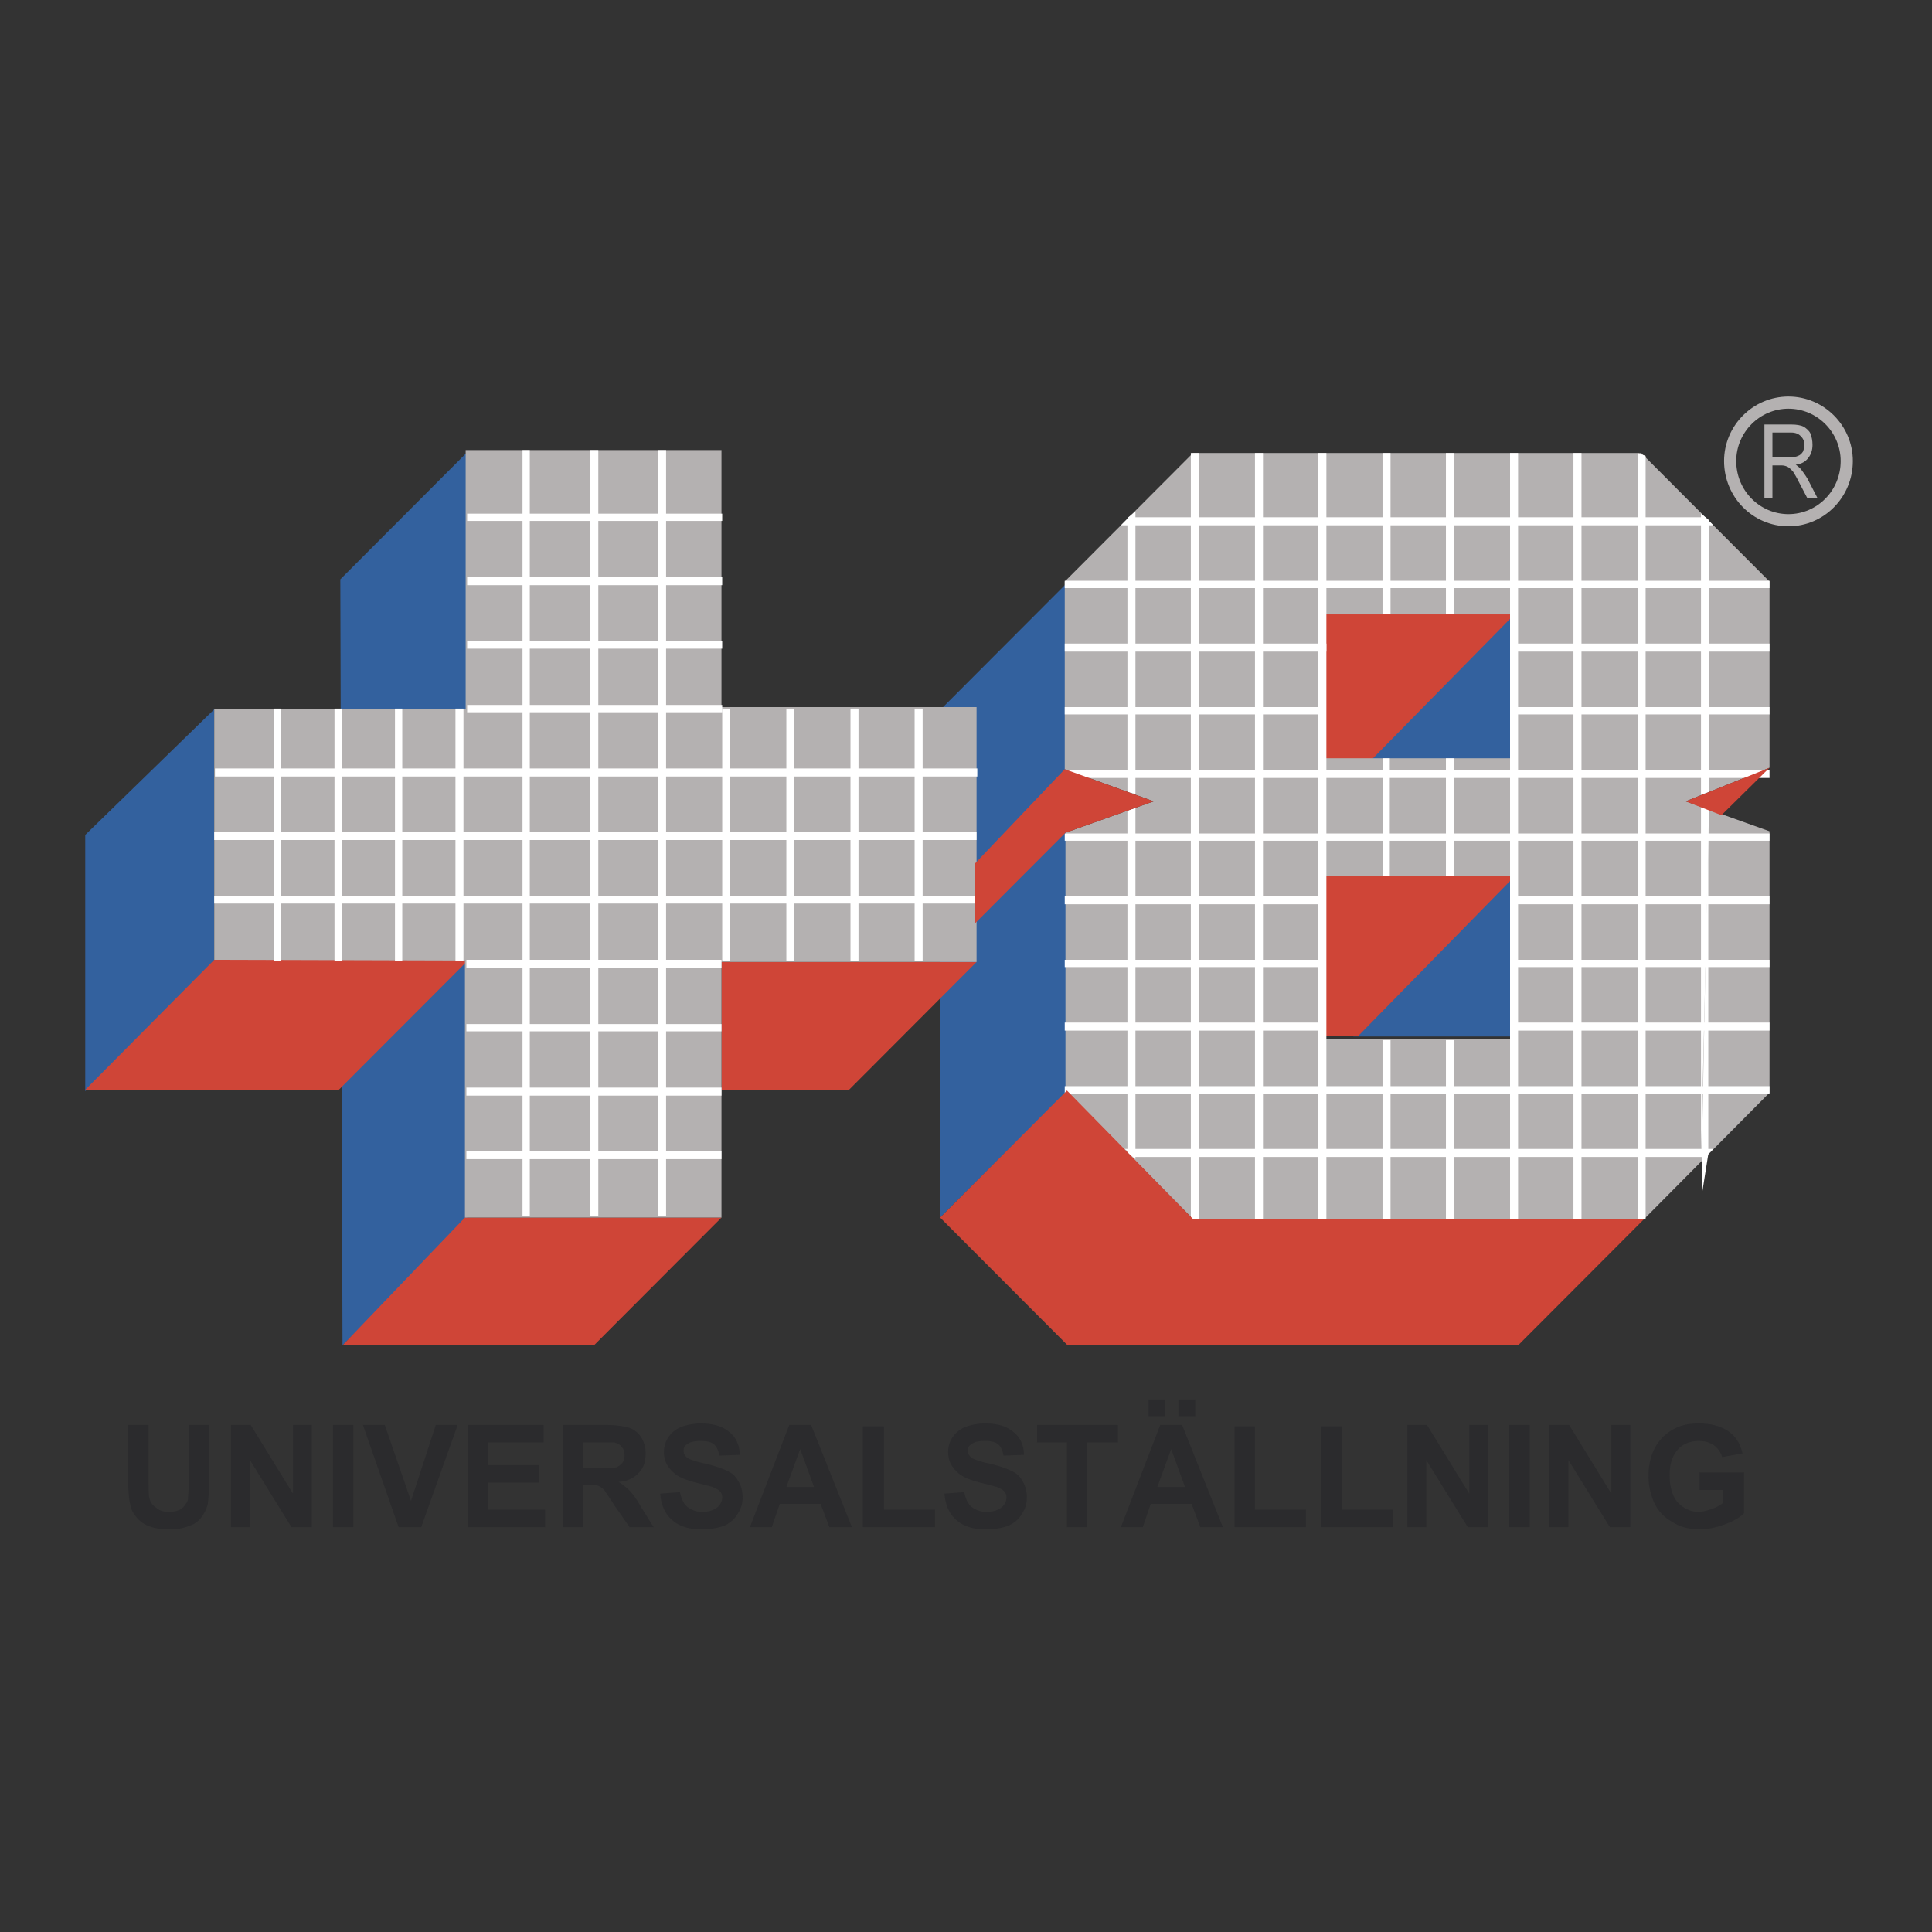 <svg xmlns="http://www.w3.org/2000/svg" width="2500" height="2500" viewBox="0 0 192.756 192.756"><rect x="0" y="0" width="192.756" height="192.756" fill="#333333" stroke="none"/><path fill-rule="evenodd" clip-rule="evenodd" fill="#fff" fill-opacity="0" d="M0 0h192.756v192.756H0V0z"/><path d="M12.794 142.168h2.036v5.537c0 .873 0 1.457.073 1.748.073.363.291.729.654.947.291.291.727.438 1.309.438s1.019-.146 1.309-.365c.291-.291.509-.582.582-.875 0-.363.073-.947.073-1.748v-5.682h2.036v5.391c0 1.238-.073 2.039-.145 2.549a3.7 3.7 0 0 1-.655 1.312c-.291.363-.655.656-1.164.801-.509.219-1.163.365-1.963.365-.945 0-1.673-.146-2.182-.365s-.873-.51-1.164-.873c-.291-.365-.509-.729-.582-1.166-.146-.584-.218-1.385-.218-2.551v-5.463h.001zM23.046 152.367v-10.199h1.964l4.217 6.848v-6.848h1.891v10.199h-2.036l-4.145-6.703v6.703h-1.891zM33.227 142.168h2.035v10.199h-2.035v-10.199zM39.771 152.367l-3.563-10.199h2.181l2.618 7.576 2.472-7.576h2.182l-3.636 10.199h-2.254zM46.678 152.367v-10.199h7.563v1.748h-5.527v2.258h5.09v1.748h-5.09v2.697h5.672v1.748h-7.708zM56.131 152.367v-10.199h4.29c1.09 0 1.891.145 2.399.291.509.219.873.51 1.164.947.291.51.436 1.02.436 1.602 0 .803-.218 1.457-.654 1.895-.437.51-1.091.875-2.036.947.437.291.8.584 1.091.875s.727.873 1.164 1.676l1.236 1.967h-2.399l-1.527-2.186c-.509-.803-.873-1.312-1.018-1.531-.218-.217-.436-.363-.654-.436-.218-.074-.582-.074-1.018-.074h-.436v4.227h-2.038v-.001zm2.036-5.902h1.527c1.018 0 1.6 0 1.817-.072.291-.145.437-.291.582-.438.146-.219.218-.51.218-.801s-.073-.582-.291-.801c-.146-.219-.437-.365-.727-.438h-3.127v2.55h.001zM65.875 149.016l1.963-.146c.146.656.364 1.166.728 1.459.363.291.873.51 1.454.51.654 0 1.164-.146 1.527-.438.363-.293.509-.656.509-1.021 0-.217-.072-.436-.218-.582s-.364-.291-.727-.438c-.218-.072-.8-.219-1.672-.438-1.091-.291-1.818-.582-2.254-1.02-.654-.582-.945-1.238-.945-2.039 0-.51.146-1.02.436-1.457a2.832 2.832 0 0 1 1.236-1.02 5.64 5.64 0 0 1 2.036-.365c1.236 0 2.182.291 2.836.875.654.51 1.018 1.311 1.018 2.258l-2.036.072c-.073-.51-.291-.947-.582-1.166-.291-.217-.728-.291-1.309-.291s-1.018.074-1.381.365c-.219.145-.291.363-.291.582 0 .291.072.438.291.656.218.219.872.438 1.89.656.945.219 1.746.51 2.182.729.509.219.873.582 1.091 1.02.291.438.436 1.02.436 1.602 0 .584-.146 1.166-.509 1.676-.291.512-.728.875-1.309 1.166a6.95 6.95 0 0 1-2.254.365c-1.236 0-2.254-.291-2.981-.947-.656-.584-1.092-1.457-1.165-2.623zM84.999 152.367h-2.254l-.873-2.332H77.8l-.8 2.332h-2.181l3.926-10.199h2.181l4.073 10.199zm-3.782-4.008l-1.381-3.787-1.381 3.787h2.762zM86.089 152.367v-10.055h2.109v8.307h5.09v1.748h-7.199zM94.233 149.016l1.963-.146c.146.656.363 1.166.727 1.459.364.291.874.51 1.454.51.654 0 1.164-.146 1.527-.438.363-.293.51-.656.51-1.021a.823.823 0 0 0-.219-.582c-.145-.146-.363-.291-.727-.438-.219-.072-.801-.219-1.672-.438-1.092-.291-1.819-.582-2.255-1.02-.654-.582-.945-1.238-.945-2.039 0-.51.146-1.02.437-1.457s.728-.803 1.236-1.02a5.643 5.643 0 0 1 2.036-.365c1.236 0 2.182.291 2.836.875.654.51 1.018 1.311 1.018 2.258l-2.035.072c-.072-.51-.291-.947-.582-1.166-.291-.217-.727-.291-1.309-.291s-1.018.074-1.381.365c-.219.145-.292.363-.292.582 0 .291.073.438.292.656.217.219.872.438 1.891.656.945.219 1.744.51 2.18.729.51.219.873.582 1.092 1.02.291.438.436 1.02.436 1.602 0 .584-.145 1.166-.508 1.676-.291.512-.729.875-1.311 1.166a6.932 6.932 0 0 1-2.254.365c-1.236 0-2.253-.291-2.98-.947-.656-.584-1.092-1.457-1.165-2.623zM106.449 152.367v-8.451h-2.982v-1.748h8.072v1.748h-3.055v8.451h-2.035zM122.01 152.367h-2.254l-.873-2.332h-4.072l-.799 2.332h-2.182l3.926-10.199h2.182l4.072 10.199zm-7.418-12.75h1.674v1.676h-1.674v-1.676zm3.637 8.742l-1.381-3.787-1.383 3.787h2.764zm-.655-8.742h1.672v1.676h-1.672v-1.676zM123.172 152.367v-10.055h2.037v8.307h5.09v1.748h-7.127zM131.826 152.367v-10.055h2.035v8.307h5.09v1.748h-7.125zM140.406 152.367v-10.199h1.963l4.217 6.848v-6.848h1.891v10.199h-2.036l-4.144-6.703v6.703h-1.891zM150.586 142.168h2.035v10.199h-2.035v-10.199zM154.586 152.367v-10.199h1.963l4.217 6.848v-6.848h1.89v10.199h-2.035l-4.144-6.703v6.703h-1.891zM169.564 148.65v-1.748H174v4.08c-.438.438-1.092.801-1.891 1.094-.801.291-1.672.51-2.473.51-1.092 0-1.963-.219-2.764-.729-.799-.438-1.381-1.02-1.816-1.895a6.608 6.608 0 0 1-.582-2.695c0-1.094.217-2.041.654-2.842a4.5 4.5 0 0 1 1.963-1.895c.654-.363 1.453-.51 2.4-.51 1.309 0 2.254.291 2.98.801s1.164 1.238 1.381 2.186l-2.035.365c-.146-.51-.436-.875-.801-1.166-.436-.291-.871-.438-1.525-.438-.873 0-1.6.291-2.109.875-.51.582-.801 1.385-.801 2.549 0 1.166.291 2.113.801 2.697.582.582 1.236.947 2.109.947.436 0 .871-.146 1.309-.293a3.823 3.823 0 0 0 1.09-.582v-1.312h-2.326v.001z" fill-rule="evenodd" clip-rule="evenodd" fill="#2b2b2d"/><path fill-rule="evenodd" clip-rule="evenodd" fill="#33619e" d="M21.374 70.77v25.207l-12.87 12.896V83.3l12.87-12.53zM33.954 57.801l12.652-12.676v76.643l-12.434 12.459-.218-76.426zM93.797 121.477l12.797-12.75V58.02L93.797 70.842v50.635zM135.025 61.298h16.143v42.11h-16.143v-42.11z"/><path fill-rule="evenodd" clip-rule="evenodd" fill="#cf4537" d="M151.168 87.38h-19.342v15.956h3.707l15.635-15.956zM21.374 95.759h25.377l-12.943 12.968H8.504l12.87-12.968zM97.432 95.977l-12.724 12.75H71.983v-12.75h25.449zM46.388 121.477h25.595l-12.725 12.75H34.172l12.216-12.75zM136.916 75.724h-5.162V61.08h19.558l-14.396 14.644z"/><path fill-rule="evenodd" clip-rule="evenodd" fill="#b4b1b1" d="M46.46 44.906h25.523v25.645h25.449v25.426H71.983v25.5H46.388V95.832l-25.014-.073V70.77H46.46V44.906z"/><path fill-rule="evenodd" clip-rule="evenodd" fill="#b3b2b3" d="M150.73 61.298v-.073h-18.976v14.426h.072V61.298h18.904z"/><path d="M176.545 82.936l-8.363-2.987 8.363-3.351V58.02l-12.799-12.822h-44.719L106.23 58.02v18.724l8.871 3.205-8.799 3.133v25.719l12.725 12.822h45.01l12.508-12.605V82.936zm-44.719 4.444h19.342v16.319h-19.342V87.38zm19.342-11.729h-19.414V61.225h18.977v.073h.438v14.353h-.001z" fill-rule="evenodd" clip-rule="evenodd" fill="#b4b1b1"/><path fill-rule="evenodd" clip-rule="evenodd" fill="#fff" d="M106.23 57.947h70.315v.728H106.23v-.728zM106.23 83.155h70.315v.728H106.23v-.728zM106.23 108.363h70.315v.801H106.23v-.801zM106.23 76.816h70.315v.802H106.23v-.802zM112.193 114.629h58.752l-.799.801h-56.863l-1.09-.801zM150.877 102.023h25.668v.803h-25.668v-.803zM106.23 102.023h25.596v.803H106.23v-.803zM106.23 95.759h25.596v.728H106.23v-.728zM150.877 95.759h25.668v.728h-25.668v-.728zM106.23 89.42h25.596v.802H106.23v-.802zM150.949 89.42h25.596v.802h-25.668l.072-.802zM111.83 52.41h59.115l-.799-.802h-57.517l-.799.802zM150.73 70.551h25.815v.729H150.73v-.729zM106.23 70.551h25.524v.729H106.23v-.729zM106.23 64.212h26.104v.802H106.23v-.802zM151.168 65.014h-.582.582zM151.168 64.212h25.377v.802h-25.377v-.802zM150.586 64.212h.582-.582zM21.447 76.671h76.059v.801H21.447v-.801zM21.374 89.42h76.058v.729H21.374v-.729zM21.374 83.009h76.058v.802H21.374v-.802zM46.606 70.333h25.449v.728H46.606v-.728zM46.606 63.921h25.449v.801H46.606v-.801zM46.606 57.583h25.449v.801H46.606v-.801zM46.606 51.245h25.449v.728H46.606v-.728zM46.533 114.848h25.45v.8h-25.45v-.8zM46.533 108.508h25.45v.803h-25.45v-.803zM46.533 102.17h25.45v.728h-25.45v-.728zM46.533 95.759h25.45v.802h-25.45v-.802z"/><path d="M184.252 45.999c0 3.279-2.617 5.902-5.816 5.902s-5.818-2.623-5.818-5.902c0-3.205 2.619-5.828 5.818-5.828s5.816 2.622 5.816 5.828z" fill="none" stroke="#b4b1b1" stroke-width="1.214" stroke-miterlimit="2.613"/><path d="M176.836 43.158h1.891c.436 0 .727.146.945.364.217.219.363.51.363.874 0 .219-.072.438-.146.656-.145.218-.291.364-.508.437-.146.073-.438.146-.873.146h-1.672v-2.477zm0 6.556v-3.278h.945c.217 0 .436.073.58.146.146.073.291.219.51.437.146.219.363.583.654 1.166l.801 1.53h1.018l-1.018-1.967c-.219-.364-.438-.656-.654-.947-.146-.146-.291-.292-.51-.438.582-.072.945-.291 1.236-.655s.436-.802.436-1.312c0-.437-.072-.801-.217-1.166-.146-.292-.438-.51-.654-.656-.291-.146-.729-.219-1.236-.219h-2.691v7.358h.8v.001z" fill-rule="evenodd" clip-rule="evenodd" fill="#b4b1b1"/><path fill-rule="evenodd" clip-rule="evenodd" fill="#fff" d="M125.209 45.198h.799v76.425h-.799V45.198zM118.811 45.198h.798v76.425h-.798V45.198zM164.184 45.489v76.134h-.801V45.198l.801.291zM156.984 45.198h.801v76.425h-.801V45.198zM144.26 103.773h.801v17.85h-.801v-17.85zM144.26 75.651h.801-.801zM144.26 75.651h.801V87.38h-.801V75.651zM144.26 45.198h.801v16.1h-.801v-16.1zM150.658 65.014v-.802.802zM150.658 64.212V45.198h.801v76.425h-.801V64.212zM112.484 80.896v34.096l.799.656V80.605l-.799.291z"/><path fill-rule="evenodd" clip-rule="evenodd" fill="#d1524f" d="M113.211 79.221v1.384-1.384z"/><path fill-rule="evenodd" clip-rule="evenodd" fill="#fff" d="M112.484 79.002V51.681l.799-.655v28.195l-.799-.219zM132.334 61.298v60.325h-.799V61.225l.799.073z"/><path fill-rule="evenodd" clip-rule="evenodd" fill="#fff" d="M131.535 61.225V45.198h.799v16.1l-.799-.073zM137.934 45.198h.8v16.1h-.8v-16.1zM138.006 87.38V75.651h.654V87.38h-.799.145zM137.934 103.773h.8v17.85h-.8v-17.85zM169.709 80.532v-1.239l.801-.291V51.9l-.801-.655v29.287zM170.438 80.75v34.389l-.657 4.152v-3.498l.657-35.043z"/><path fill-rule="evenodd" clip-rule="evenodd" fill="#fff" d="M170.51 80.75l-.801-.218v35.261l.801-35.043zM58.895 44.906h.799v76.424h-.799V44.906zM72.055 70.697h.8v25.207h-.8V70.697zM52.132 44.906h.727v76.424h-.727V44.906zM65.657 44.906h.8v76.424h-.8V44.906zM45.442 70.697h.8v25.207h-.8V70.697zM91.252 70.697h.799v25.207h-.799V70.697zM84.853 70.697h.8v25.207h-.8V70.697zM78.455 70.697h.799v25.207h-.799V70.697zM27.337 70.697h.727v25.207h-.727V70.697zM33.372 70.697h.727v25.207h-.727V70.697zM39.407 70.697h.727v25.207h-.727V70.697z"/><path fill-rule="evenodd" clip-rule="evenodd" fill="#cf4537" d="M176.545 76.598l-8.363 3.351 3.564 1.384 4.799-4.735zM106.23 76.744l8.872 3.205-8.799 3.133-9.016 9.034v-5.974l8.943-9.398zM106.449 108.801l-12.652 12.676 12.724 12.75h44.938l12.578-12.604h-45.01l-12.578-12.822z"/></svg>
